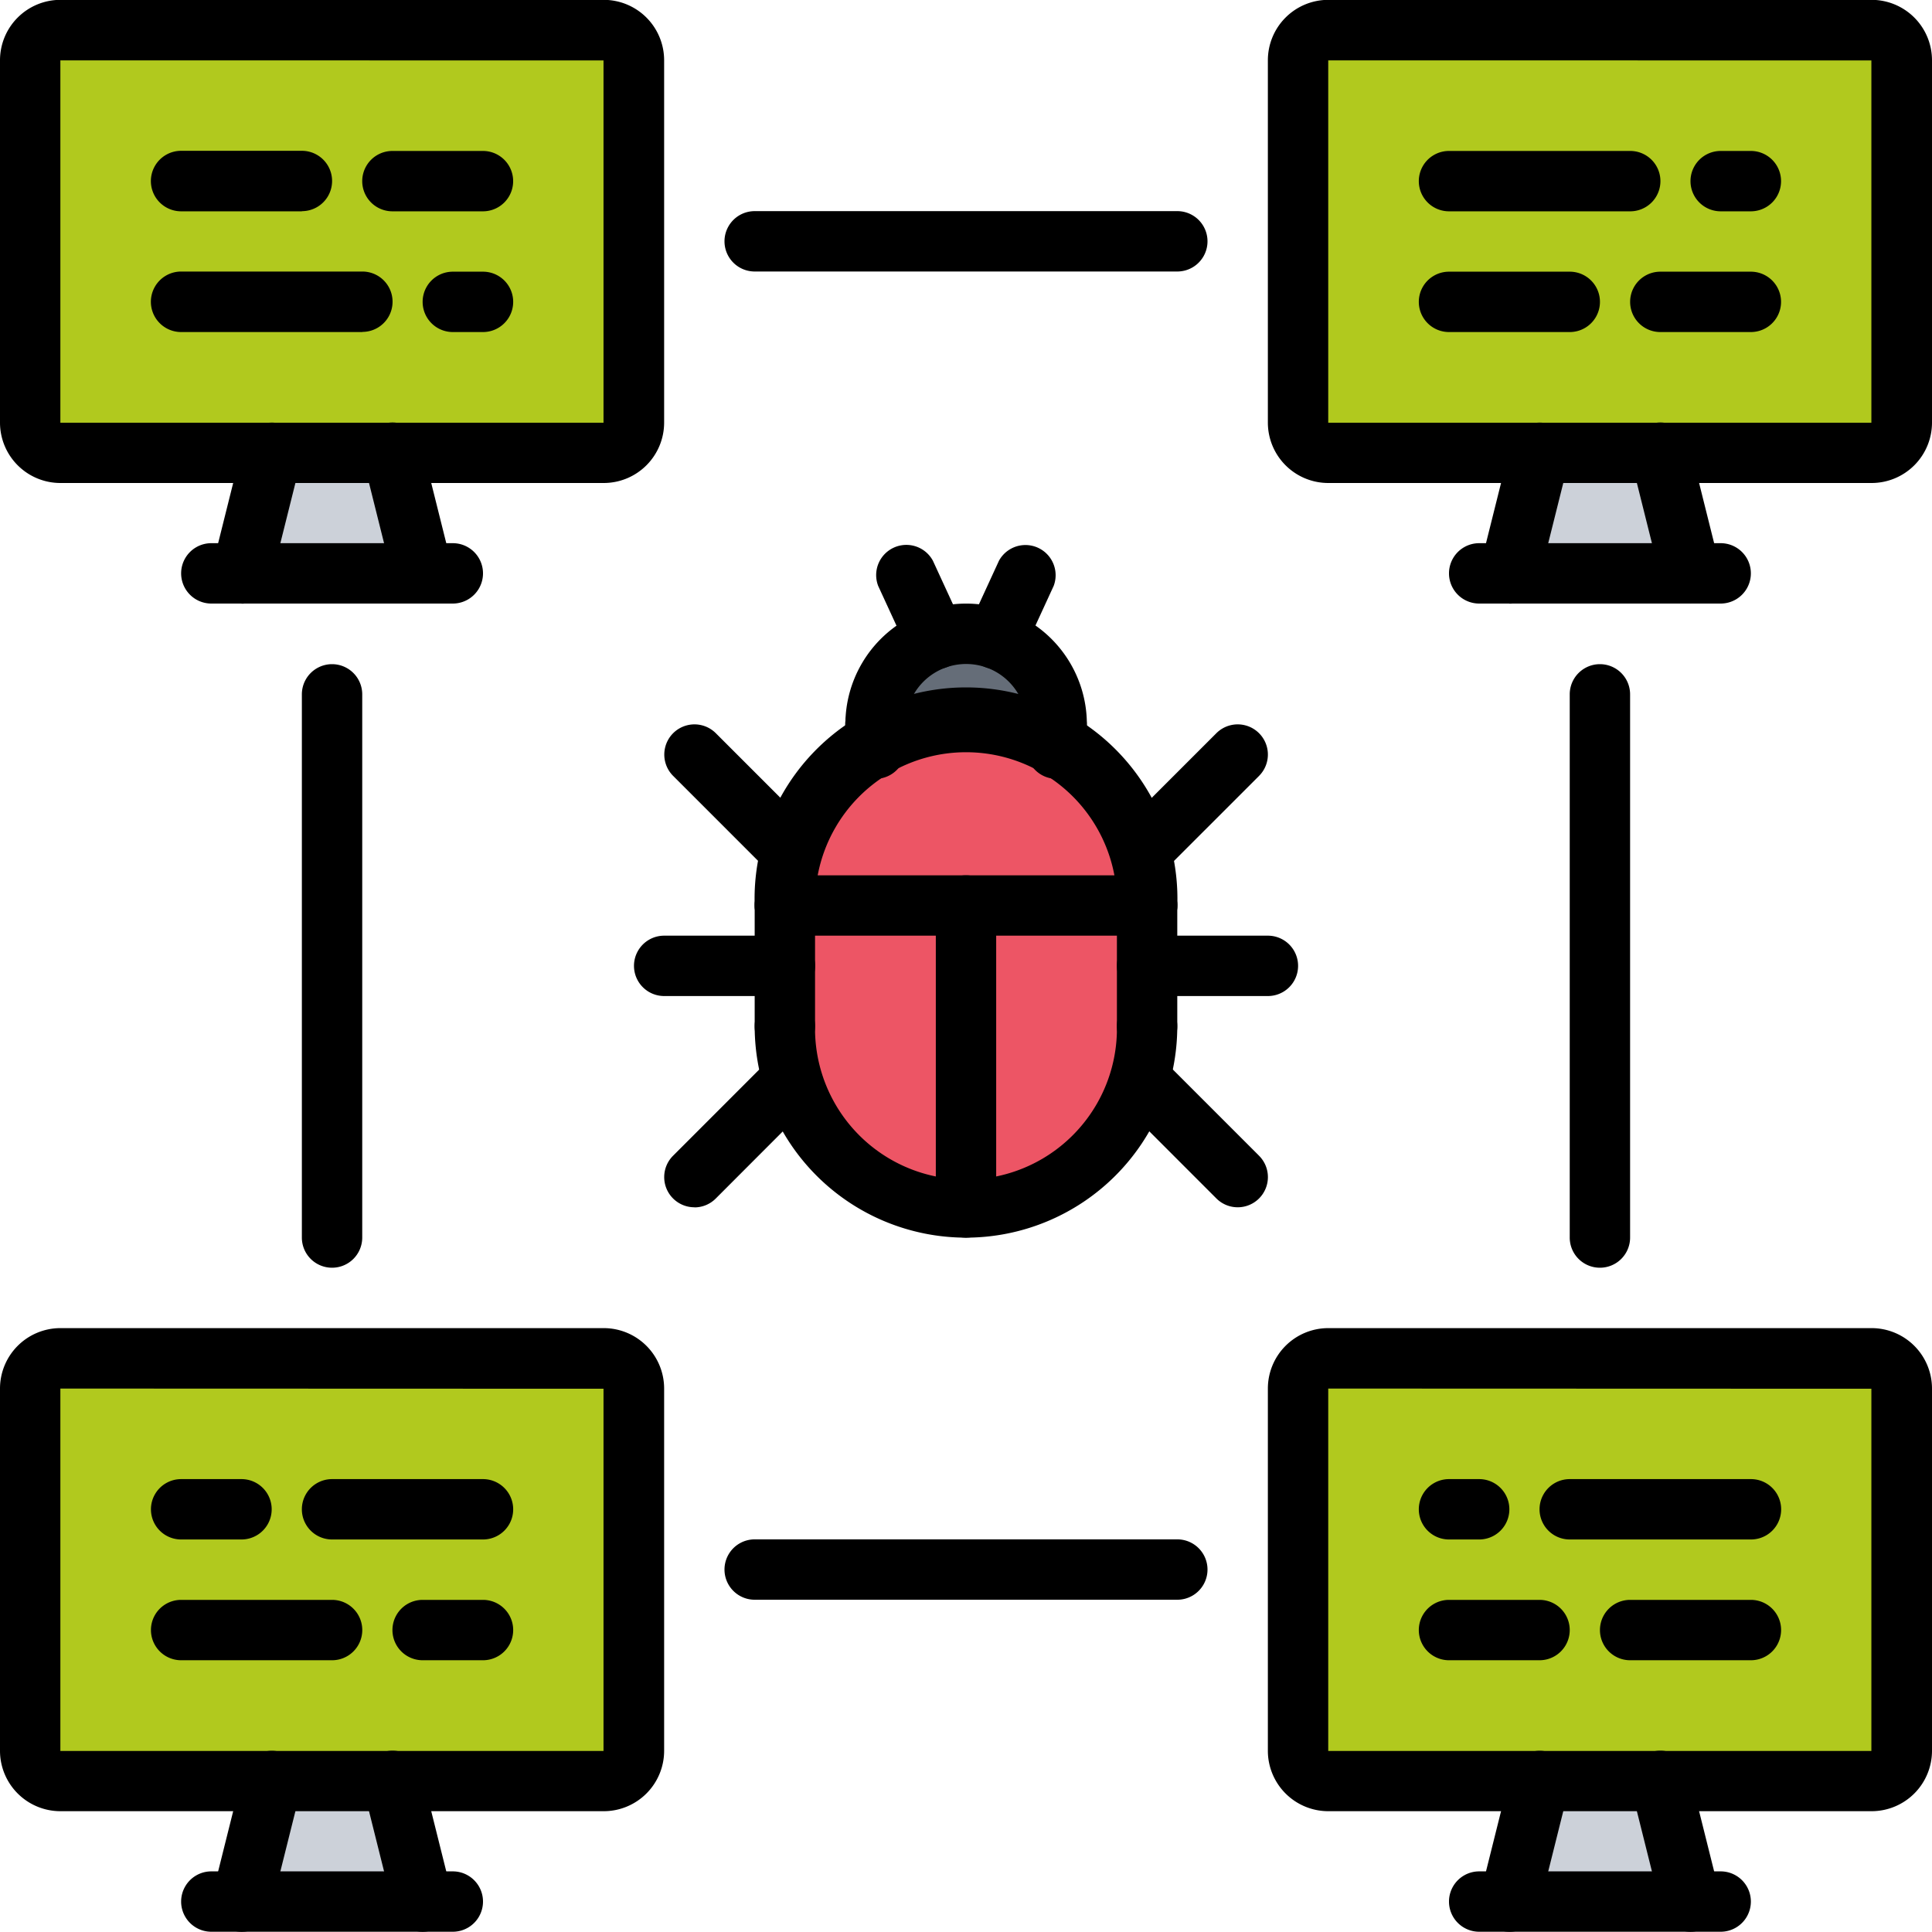 <svg xmlns="http://www.w3.org/2000/svg" width="53" height="52.994" viewBox="0 0 53 52.994"><defs><style>.a{fill:#ed5565;}.b{fill:#656d78;}.c{fill:#ccd1d9;}.d{fill:#b1c91e;}</style></defs><g transform="translate(0 -0.004)"><path class="a" d="M33.453,24.668a4.98,4.98,0,0,1,2.484,4.306H26a4.973,4.973,0,0,1,7.453-4.306Z" transform="translate(-4.469 -4.125)"/><path class="a" d="M36.969,31.661v1.656A4.972,4.972,0,0,1,32,38.286V30.005h4.969Z" transform="translate(-5.5 -5.156)"/><path class="b" d="M33.969,23.489v.662a4.989,4.989,0,0,0-4.969,0v-.662a2.476,2.476,0,0,1,1.656-2.344,2.506,2.506,0,0,1,1.656,0A2.476,2.476,0,0,1,33.969,23.489Z" transform="translate(-4.984 -3.61)"/><path class="a" d="M30.969,30v8.281A4.972,4.972,0,0,1,26,33.317V30Z" transform="translate(-4.469 -5.156)"/><path class="c" d="M12.141,59.005l.828,3.3H8l.828-3.3Z" transform="translate(-1.375 -10.141)"/><path class="d" d="M10.938,56.6H1.828A.831.831,0,0,1,1,55.771V45.833a.831.831,0,0,1,.828-.828H16.734a.831.831,0,0,1,.828.828v9.938a.831.831,0,0,1-.828.828Z" transform="translate(-0.172 -7.735)"/><path class="c" d="M54.141,59.005l.828,3.3H50l.828-3.3Z" transform="translate(-8.594 -10.141)"/><path class="d" d="M52.938,56.6H43.828A.831.831,0,0,1,43,55.771V45.833a.831.831,0,0,1,.828-.828H58.734a.831.831,0,0,1,.828.828v9.938a.831.831,0,0,1-.828.828Z" transform="translate(-7.391 -7.735)"/><path class="c" d="M54.141,15.005l.828,3.313H50l.828-3.312Z" transform="translate(-8.594 -2.578)"/><path class="d" d="M59.563,1.833v9.938a.831.831,0,0,1-.828.828H43.828A.831.831,0,0,1,43,11.771V1.833a.831.831,0,0,1,.828-.828H58.734A.831.831,0,0,1,59.563,1.833Z" transform="translate(-7.391 -0.172)"/><path class="c" d="M12.141,15.005l.828,3.313H8l.828-3.312Z" transform="translate(-1.375 -2.578)"/><path class="d" d="M17.563,1.833v9.938a.831.831,0,0,1-.828.828H1.828A.831.831,0,0,1,1,11.771V1.833a.831.831,0,0,1,.828-.828H16.734A.831.831,0,0,1,17.563,1.833Z" transform="translate(-0.172 -0.172)"/><path d="M58.563,13.254H43.656A1.658,1.658,0,0,1,42,11.6V1.66A1.658,1.658,0,0,1,43.656,0H58.563A1.658,1.658,0,0,1,60.219,1.66V11.6A1.658,1.658,0,0,1,58.563,13.254Zm0-1.656v0ZM43.656,1.66V11.6h14.9l0-9.938Z" transform="translate(-7.219)"/><path d="M49.829,18.967a.842.842,0,0,1-.2-.025.828.828,0,0,1-.6-1l.828-3.312a.828.828,0,0,1,1.607.4l-.828,3.312a.828.828,0,0,1-.8.628Z" transform="translate(-8.422 -2.405)"/><path d="M55.655,18.967a.828.828,0,0,1-.8-.628l-.828-3.312a.828.828,0,0,1,1.607-.4l.828,3.313a.827.827,0,0,1-.6,1,.842.842,0,0,1-.2.025Z" transform="translate(-9.281 -2.405)"/><path d="M55.453,19.654H48.828a.828.828,0,0,1,0-1.656h6.625a.828.828,0,0,1,0,1.656Z" transform="translate(-8.25 -3.093)"/><path d="M52.8,6.66H47.828a.828.828,0,0,1,0-1.656H52.8a.828.828,0,0,1,0,1.656Z" transform="translate(-8.078 -0.859)"/><path d="M57.656,6.66h-.828a.828.828,0,0,1,0-1.656h.828a.828.828,0,0,1,0,1.656Z" transform="translate(-9.625 -0.859)"/><path d="M51.141,10.66H47.828a.828.828,0,1,1,0-1.656h3.313a.828.828,0,0,1,0,1.656Z" transform="translate(-8.078 -1.547)"/><path d="M57.313,10.66H54.828a.828.828,0,1,1,0-1.656h2.484a.828.828,0,0,1,0,1.656Z" transform="translate(-9.281 -1.547)"/><path d="M58.563,57.252H43.656A1.658,1.658,0,0,1,42,55.6V45.658A1.658,1.658,0,0,1,43.656,44H58.563a1.658,1.658,0,0,1,1.656,1.656V55.6A1.658,1.658,0,0,1,58.563,57.252Zm0-1.656v0ZM43.656,45.658V55.6h14.9l0-9.937Z" transform="translate(-7.219 -7.562)"/><path d="M49.829,62.965a.842.842,0,0,1-.2-.025.828.828,0,0,1-.6-1l.828-3.312a.828.828,0,0,1,1.607.4l-.828,3.313A.828.828,0,0,1,49.829,62.965Z" transform="translate(-8.422 -9.967)"/><path d="M55.655,62.965a.828.828,0,0,1-.8-.628l-.828-3.312a.828.828,0,0,1,1.607-.4l.828,3.313a.827.827,0,0,1-.6,1A.842.842,0,0,1,55.655,62.965Z" transform="translate(-9.281 -9.967)"/><path d="M55.453,63.652H48.828a.828.828,0,0,1,0-1.656h6.625a.828.828,0,0,1,0,1.656Z" transform="translate(-8.25 -10.655)"/><path d="M48.656,50.658h-.828a.828.828,0,0,1,0-1.656h.828a.828.828,0,0,1,0,1.656Z" transform="translate(-8.078 -8.422)"/><path d="M56.8,50.658H51.828a.828.828,0,0,1,0-1.656H56.8a.828.828,0,0,1,0,1.656Z" transform="translate(-8.766 -8.422)"/><path d="M50.313,54.658H47.828a.828.828,0,0,1,0-1.656h2.484a.828.828,0,0,1,0,1.656Z" transform="translate(-8.078 -9.109)"/><path d="M57.141,54.658H53.828a.828.828,0,0,1,0-1.656h3.313a.828.828,0,0,1,0,1.656Z" transform="translate(-9.109 -9.109)"/><path d="M16.563,13.254H1.656A1.658,1.658,0,0,1,0,11.6V1.66A1.658,1.658,0,0,1,1.656,0H16.563A1.658,1.658,0,0,1,18.219,1.66V11.6A1.658,1.658,0,0,1,16.563,13.254Zm0-1.656v0ZM1.656,1.66V11.6h14.9l0-9.938Z"/><path d="M7.829,18.967a.842.842,0,0,1-.2-.025.828.828,0,0,1-.6-1l.828-3.312a.828.828,0,0,1,1.607.4l-.828,3.312a.828.828,0,0,1-.8.628Z" transform="translate(-1.203 -2.405)"/><path d="M13.655,18.967a.828.828,0,0,1-.8-.628l-.828-3.312a.828.828,0,0,1,1.607-.4l.828,3.313a.827.827,0,0,1-.6,1,.842.842,0,0,1-.2.025Z" transform="translate(-2.062 -2.405)"/><path d="M13.453,19.654H6.828a.828.828,0,0,1,0-1.656h6.625a.828.828,0,0,1,0,1.656Z" transform="translate(-1.031 -3.093)"/><path d="M9.141,6.66H5.828A.828.828,0,0,1,5.828,5H9.141a.828.828,0,0,1,0,1.656Z" transform="translate(-0.859 -0.859)"/><path d="M15.313,6.66H12.828a.828.828,0,0,1,0-1.656h2.484a.828.828,0,0,1,0,1.656Z" transform="translate(-2.063 -0.859)"/><path d="M10.8,10.66H5.828A.828.828,0,0,1,5.828,9H10.8a.828.828,0,1,1,0,1.656Z" transform="translate(-0.859 -1.547)"/><path d="M15.656,10.66h-.828a.828.828,0,0,1,0-1.656h.828a.828.828,0,0,1,0,1.656Z" transform="translate(-2.406 -1.547)"/><path d="M16.563,57.252H1.656A1.658,1.658,0,0,1,0,55.6V45.658A1.658,1.658,0,0,1,1.656,44H16.563a1.658,1.658,0,0,1,1.656,1.656V55.6A1.658,1.658,0,0,1,16.563,57.252Zm0-1.656v0ZM1.656,45.658V55.6h14.9l0-9.937Z" transform="translate(0 -7.562)"/><path d="M7.829,62.965a.842.842,0,0,1-.2-.025.828.828,0,0,1-.6-1l.828-3.312a.828.828,0,1,1,1.607.4l-.828,3.313A.828.828,0,0,1,7.829,62.965Z" transform="translate(-1.203 -9.967)"/><path d="M13.655,62.965a.828.828,0,0,1-.8-.628l-.828-3.312a.828.828,0,1,1,1.607-.4l.828,3.313a.827.827,0,0,1-.6,1A.842.842,0,0,1,13.655,62.965Z" transform="translate(-2.062 -9.967)"/><path d="M13.453,63.652H6.828a.828.828,0,0,1,0-1.656h6.625a.828.828,0,0,1,0,1.656Z" transform="translate(-1.031 -10.655)"/><path d="M7.484,50.658H5.828a.828.828,0,0,1,0-1.656H7.484a.828.828,0,0,1,0,1.656Z" transform="translate(-0.859 -8.422)"/><path d="M14.969,50.658H10.828a.828.828,0,0,1,0-1.656h4.141a.828.828,0,0,1,0,1.656Z" transform="translate(-1.719 -8.422)"/><path d="M9.969,54.658H5.828a.828.828,0,0,1,0-1.656H9.969a.828.828,0,0,1,0,1.656Z" transform="translate(-0.859 -9.109)"/><path d="M15.484,54.658H13.828a.828.828,0,0,1,0-1.656h1.656a.828.828,0,0,1,0,1.656Z" transform="translate(-2.234 -9.109)"/><path d="M36.422,52.654H24.828a.828.828,0,0,1,0-1.656H36.422a.828.828,0,0,1,0,1.656Z" transform="translate(-4.125 -8.765)"/><path d="M36.422,8.654H24.828a.828.828,0,0,1,0-1.656H36.422a.828.828,0,0,1,0,1.656Z" transform="translate(-4.125 -1.202)"/><path d="M52.828,38.562A.827.827,0,0,1,52,37.733v-14.9a.828.828,0,0,1,1.656,0v14.9A.827.827,0,0,1,52.828,38.562Z" transform="translate(-8.938 -3.781)"/><path d="M10.828,38.562A.827.827,0,0,1,10,37.733v-14.9a.828.828,0,0,1,1.656,0v14.9A.827.827,0,0,1,10.828,38.562Z" transform="translate(-1.719 -3.781)"/><path d="M35.767,29.625a.827.827,0,0,1-.828-.828,4.141,4.141,0,1,0-8.281,0A.828.828,0,0,1,25,28.8a5.8,5.8,0,1,1,11.594,0A.827.827,0,0,1,35.767,29.625Z" transform="translate(-4.297 -3.952)"/><path d="M33.8,24.14a.827.827,0,0,1-.828-.828,1.656,1.656,0,1,0-3.312,0,.828.828,0,0,1-1.656,0,3.312,3.312,0,1,1,6.625,0A.827.827,0,0,1,33.8,24.14Z" transform="translate(-4.813 -3.437)"/><path d="M30.8,39.627a5.8,5.8,0,0,1-5.8-5.8.828.828,0,0,1,1.656,0,4.141,4.141,0,1,0,8.281,0,.828.828,0,0,1,1.656,0A5.8,5.8,0,0,1,30.8,39.627Z" transform="translate(-4.297 -5.671)"/><path d="M25.829,33.97A.827.827,0,0,1,25,33.141V29.828a.828.828,0,0,1,1.656,0v3.313A.827.827,0,0,1,25.829,33.97Z" transform="translate(-4.297 -4.984)"/><path d="M37.829,33.97A.827.827,0,0,1,37,33.141V29.828a.828.828,0,0,1,1.656,0v3.313A.827.827,0,0,1,37.829,33.97Z" transform="translate(-6.36 -4.984)"/><path d="M28.829,25.322A.827.827,0,0,1,28,24.494v-.667a.828.828,0,0,1,1.656,0v.667A.828.828,0,0,1,28.829,25.322Z" transform="translate(-4.813 -3.952)"/><path d="M34.829,25.322A.827.827,0,0,1,34,24.494v-.667a.828.828,0,0,1,1.656,0v.667A.828.828,0,0,1,34.829,25.322Z" transform="translate(-5.844 -3.952)"/><path d="M32.828,21.454a.814.814,0,0,1-.345-.076.827.827,0,0,1-.406-1.1l.828-1.8a.828.828,0,0,1,1.5.692l-.828,1.8a.828.828,0,0,1-.753.482Z" transform="translate(-5.5 -3.093)"/><path d="M30.659,21.454a.829.829,0,0,1-.753-.481l-.829-1.8a.828.828,0,0,1,1.5-.694l.829,1.8a.829.829,0,0,1-.4,1.1.82.82,0,0,1-.346.076Z" transform="translate(-4.985 -3.093)"/><path d="M35.767,30.656H25.829a.828.828,0,0,1,0-1.656h9.937a.828.828,0,1,1,0,1.656Z" transform="translate(-4.297 -4.984)"/><path d="M31.829,38.939A.827.827,0,0,1,31,38.111V29.828a.828.828,0,0,1,1.656,0v8.283A.827.827,0,0,1,31.829,38.939Z" transform="translate(-5.328 -4.984)"/><path d="M41.142,32.655H37.829a.828.828,0,1,1,0-1.656h3.313a.828.828,0,0,1,0,1.656Z" transform="translate(-6.36 -5.327)"/><path d="M37.608,28.323a.828.828,0,0,1-.585-1.414l2.667-2.667a.828.828,0,0,1,1.171,1.171L38.194,28.08A.826.826,0,0,1,37.608,28.323Z" transform="translate(-6.322 -4.124)"/><path d="M40.275,39.1a.826.826,0,0,1-.585-.243l-2.667-2.668a.828.828,0,0,1,1.171-1.171l2.667,2.668a.828.828,0,0,1-.585,1.414Z" transform="translate(-6.322 -5.977)"/><path d="M25.143,32.655H21.83a.828.828,0,0,1,0-1.656h3.313a.828.828,0,0,1,0,1.656Z" transform="translate(-3.61 -5.327)"/><path d="M25.5,28.323a.826.826,0,0,1-.585-.243l-2.667-2.667a.828.828,0,0,1,1.171-1.171l2.667,2.667a.828.828,0,0,1-.585,1.414Z" transform="translate(-3.782 -4.124)"/><path d="M22.831,39.1a.828.828,0,0,1-.585-1.414l2.667-2.668a.828.828,0,1,1,1.171,1.171L23.417,38.86a.826.826,0,0,1-.585.243Z" transform="translate(-3.782 -5.977)"/></g></svg>